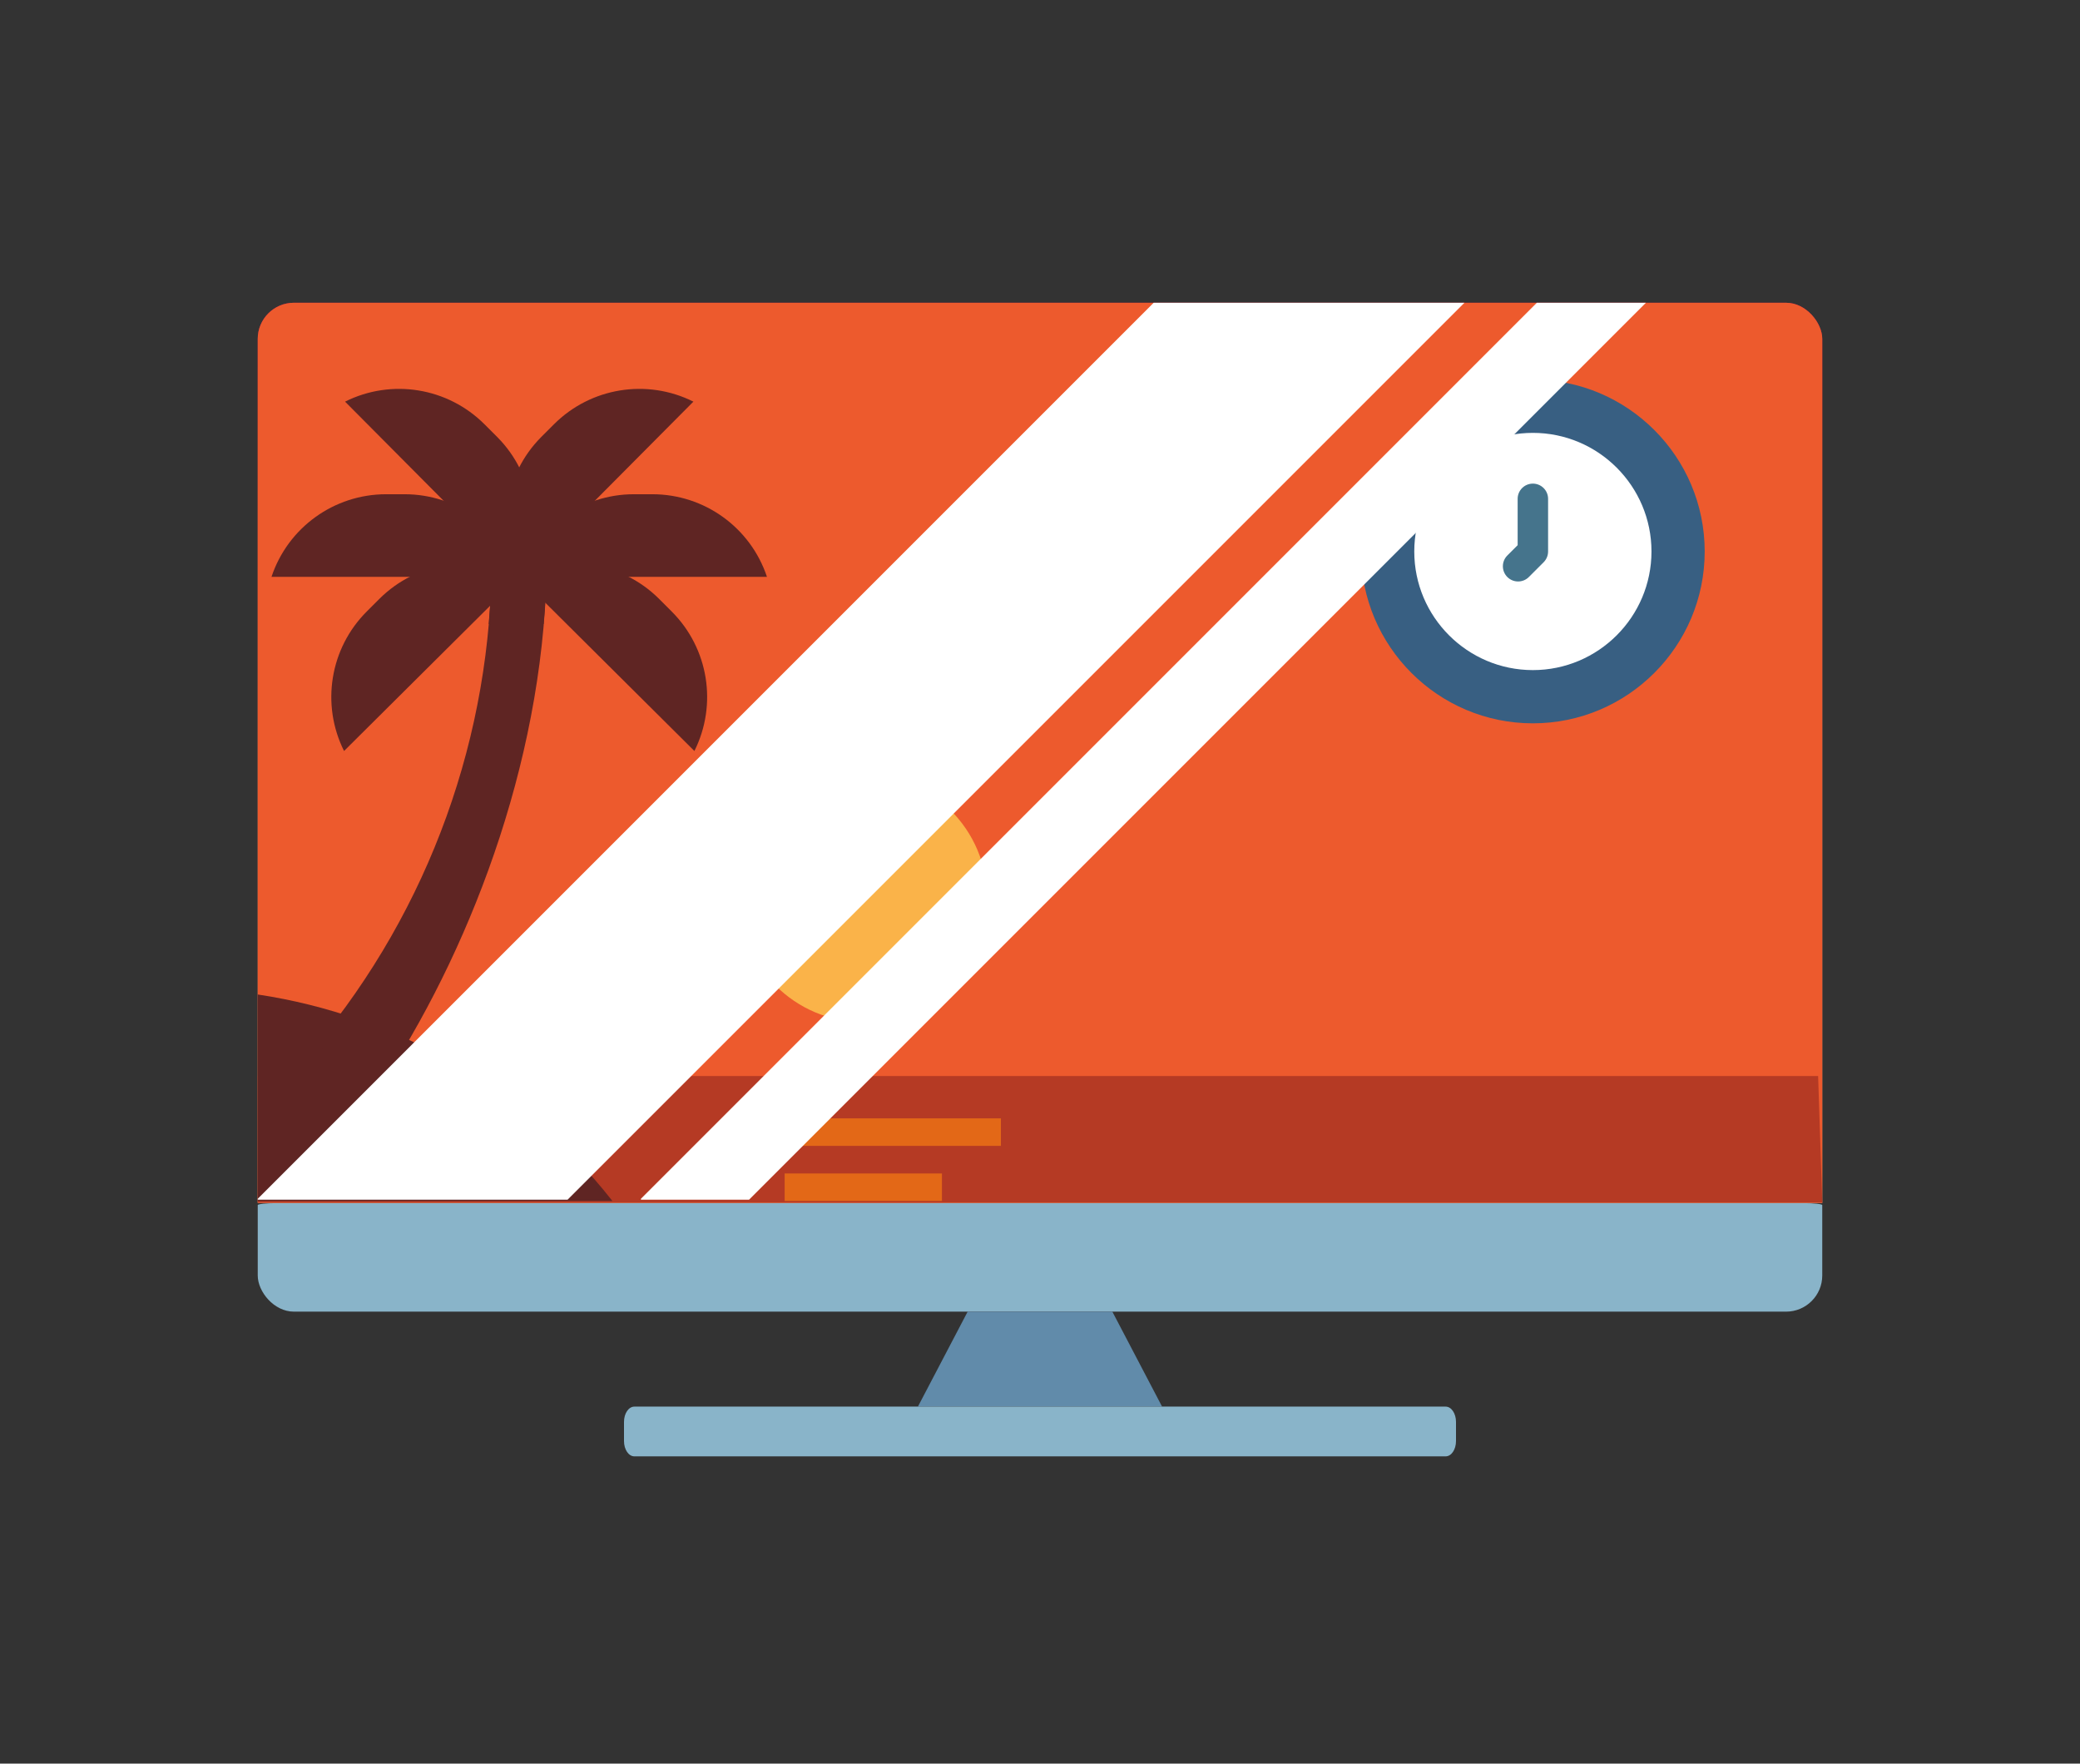 <svg width="460" height="390" viewBox="0 0 460 390" fill="none" xmlns="http://www.w3.org/2000/svg">
<rect x="0" y="0" width="460" height="390" fill="#333333" stroke="none"/>
<g clip-path="url(#clip0_6_1007)">
<path d="M403 71.127V266.05H57V71.127C57 68.82 58.87 66.95 61.177 66.95H398.823C401.13 66.95 403 68.82 403 71.127Z" fill="url(#paint0_linear_6_1007)"/>
<path d="M398.823 290.05H61.177C58.87 290.05 57 289.85 57 289.603V266.497C57 266.25 58.87 266.05 61.177 266.05H398.823C401.13 266.05 403 266.25 403 266.497V289.603C403 289.85 401.13 290.05 398.823 290.05Z" fill="#89B4C9"/>
<path d="M57 66.95H403V265.95H57V66.95Z" fill="#ED5A2D"/>
<path d="M402.086 237.95H57V265.95H403L402.086 237.95Z" fill="#B53A24"/>
<path d="M218.314 198.609C218.314 213.738 206.05 226.002 190.921 226.002C175.793 226.002 163.528 213.738 163.528 198.609C163.528 183.481 175.793 171.216 190.921 171.216C206.05 171.216 218.314 183.481 218.314 198.609Z" fill="#FAB349"/>
<path d="M135.432 265.57H57V219.915C87.926 224.559 115.92 240.815 135.28 265.378L135.432 265.57Z" fill="#5F2523"/>
<path d="M93.524 247.308H99.611V253.395H93.524V247.308Z" fill="#753535"/>
<path d="M75.263 253.395H81.349V259.483H75.263V253.395Z" fill="#753535"/>
<path d="M108.742 122.823C108.848 162.475 95.009 200.904 69.644 231.381C73.993 232.976 78.306 234.753 85.572 237.955C105.011 207.756 120.918 165.433 120.918 122.823H108.742Z" fill="#5F2523"/>
<path d="M173.53 259.483H208.316V265.57H173.53V259.483Z" fill="#E36817"/>
<path d="M160.484 247.308H221.358V253.395H160.484V247.308Z" fill="#E36817"/>
<path d="M120.229 137.989C120.658 132.949 120.917 127.884 120.917 122.813H108.742C108.742 127.908 108.52 132.967 108.076 137.985H120.23V137.989H120.229Z" fill="#5F2523"/>
<path d="M114.83 127.555L153.347 88.815C143.065 83.675 130.648 85.69 122.518 93.816L119.608 96.725C111.54 104.898 109.616 117.323 114.83 127.555Z" fill="#5F2523"/>
<path d="M114.83 127.555L76.312 88.815C86.594 83.675 99.011 85.69 107.142 93.816L110.051 96.725C118.119 104.898 120.043 117.323 114.83 127.555Z" fill="#5F2523"/>
<path d="M114.83 127.555H60.044C63.678 116.65 73.886 109.293 85.382 109.293H89.49C100.987 109.29 111.195 116.646 114.83 127.555Z" fill="#5F2523"/>
<path d="M169.616 127.555H114.83C118.464 116.65 128.672 109.293 140.168 109.293H144.276C155.773 109.29 165.981 116.646 169.616 127.555Z" fill="#5F2523"/>
<path d="M153.569 166.07L114.83 127.555C125.062 122.338 137.487 124.262 145.659 132.333L148.565 135.24C156.695 143.366 158.71 155.785 153.569 166.07Z" fill="#5F2523"/>
<path d="M76.089 166.07L114.83 127.555C104.597 122.338 92.172 124.262 84.001 132.333L81.093 135.24C72.964 143.366 70.949 155.785 76.089 166.07Z" fill="#5F2523"/>
<path fill-rule="evenodd" clip-rule="evenodd" d="M339 159.952C318.047 159.952 301 142.904 301 121.951C301 100.998 318.047 83.95 339 83.95C359.953 83.95 377 100.997 377 121.951C377 142.904 359.953 159.952 339 159.952Z" fill="#385F82"/>
<path fill-rule="evenodd" clip-rule="evenodd" d="M339.001 148.181C324.537 148.181 312.772 136.415 312.772 121.952C312.772 107.488 324.538 95.723 339.001 95.723C353.463 95.723 365.23 107.489 365.23 121.952C365.23 136.415 353.463 148.181 339.001 148.181Z" fill="white"/>
<path fill-rule="evenodd" clip-rule="evenodd" d="M335.734 128.584C334.871 128.584 334.01 128.255 333.353 127.598C332.038 126.283 332.038 124.152 333.353 122.837L335.634 120.557L335.633 110.31C335.633 108.451 337.14 106.944 339 106.944C340.859 106.944 342.366 108.451 342.366 110.31V121.951C342.366 122.844 342.011 123.7 341.38 124.331L338.113 127.598C337.457 128.255 336.595 128.584 335.734 128.584Z" fill="#45748C"/>
<g style="mix-blend-mode:soft-light">
<path d="M330.865 59.95L125.52 265.294H57V265.094L262.143 59.95H330.865Z" fill="white" style="mix-blend-mode:lighten"/>
<path d="M371 59.95L165.656 265.294H141.736V265.094L346.879 59.95H371Z" fill="white" style="mix-blend-mode:lighten"/>
</g>
</g>
<path d="M214 290.05H246L257 311.05H203L214 290.05Z" fill="#618BAA"/>
<path d="M140.29 322.05H319.71C320.975 322.05 322 320.54 322 318.678V314.421C322 312.559 320.975 311.05 319.71 311.05H140.29C139.025 311.05 138 312.559 138 314.421V318.678C138 320.54 139.026 322.05 140.29 322.05Z" fill="#89B4C9"/>
<defs>
<linearGradient id="paint0_linear_6_1007" x1="230" y1="266.05" x2="230" y2="66.95" gradientUnits="userSpaceOnUse">
<stop stop-color="#E4936B"/>
<stop offset="0.5" stop-color="#E27A66"/>
<stop offset="0.75" stop-color="#DD544F"/>
<stop offset="0.875" stop-color="#D82E3D"/>
<stop offset="1" stop-color="#C10A54"/>
</linearGradient>
<clipPath id="clip0_6_1007">
<rect x="57" y="66.95" width="346" height="223.099" rx="8" fill="white"/>
</clipPath>
</defs>
</svg>
